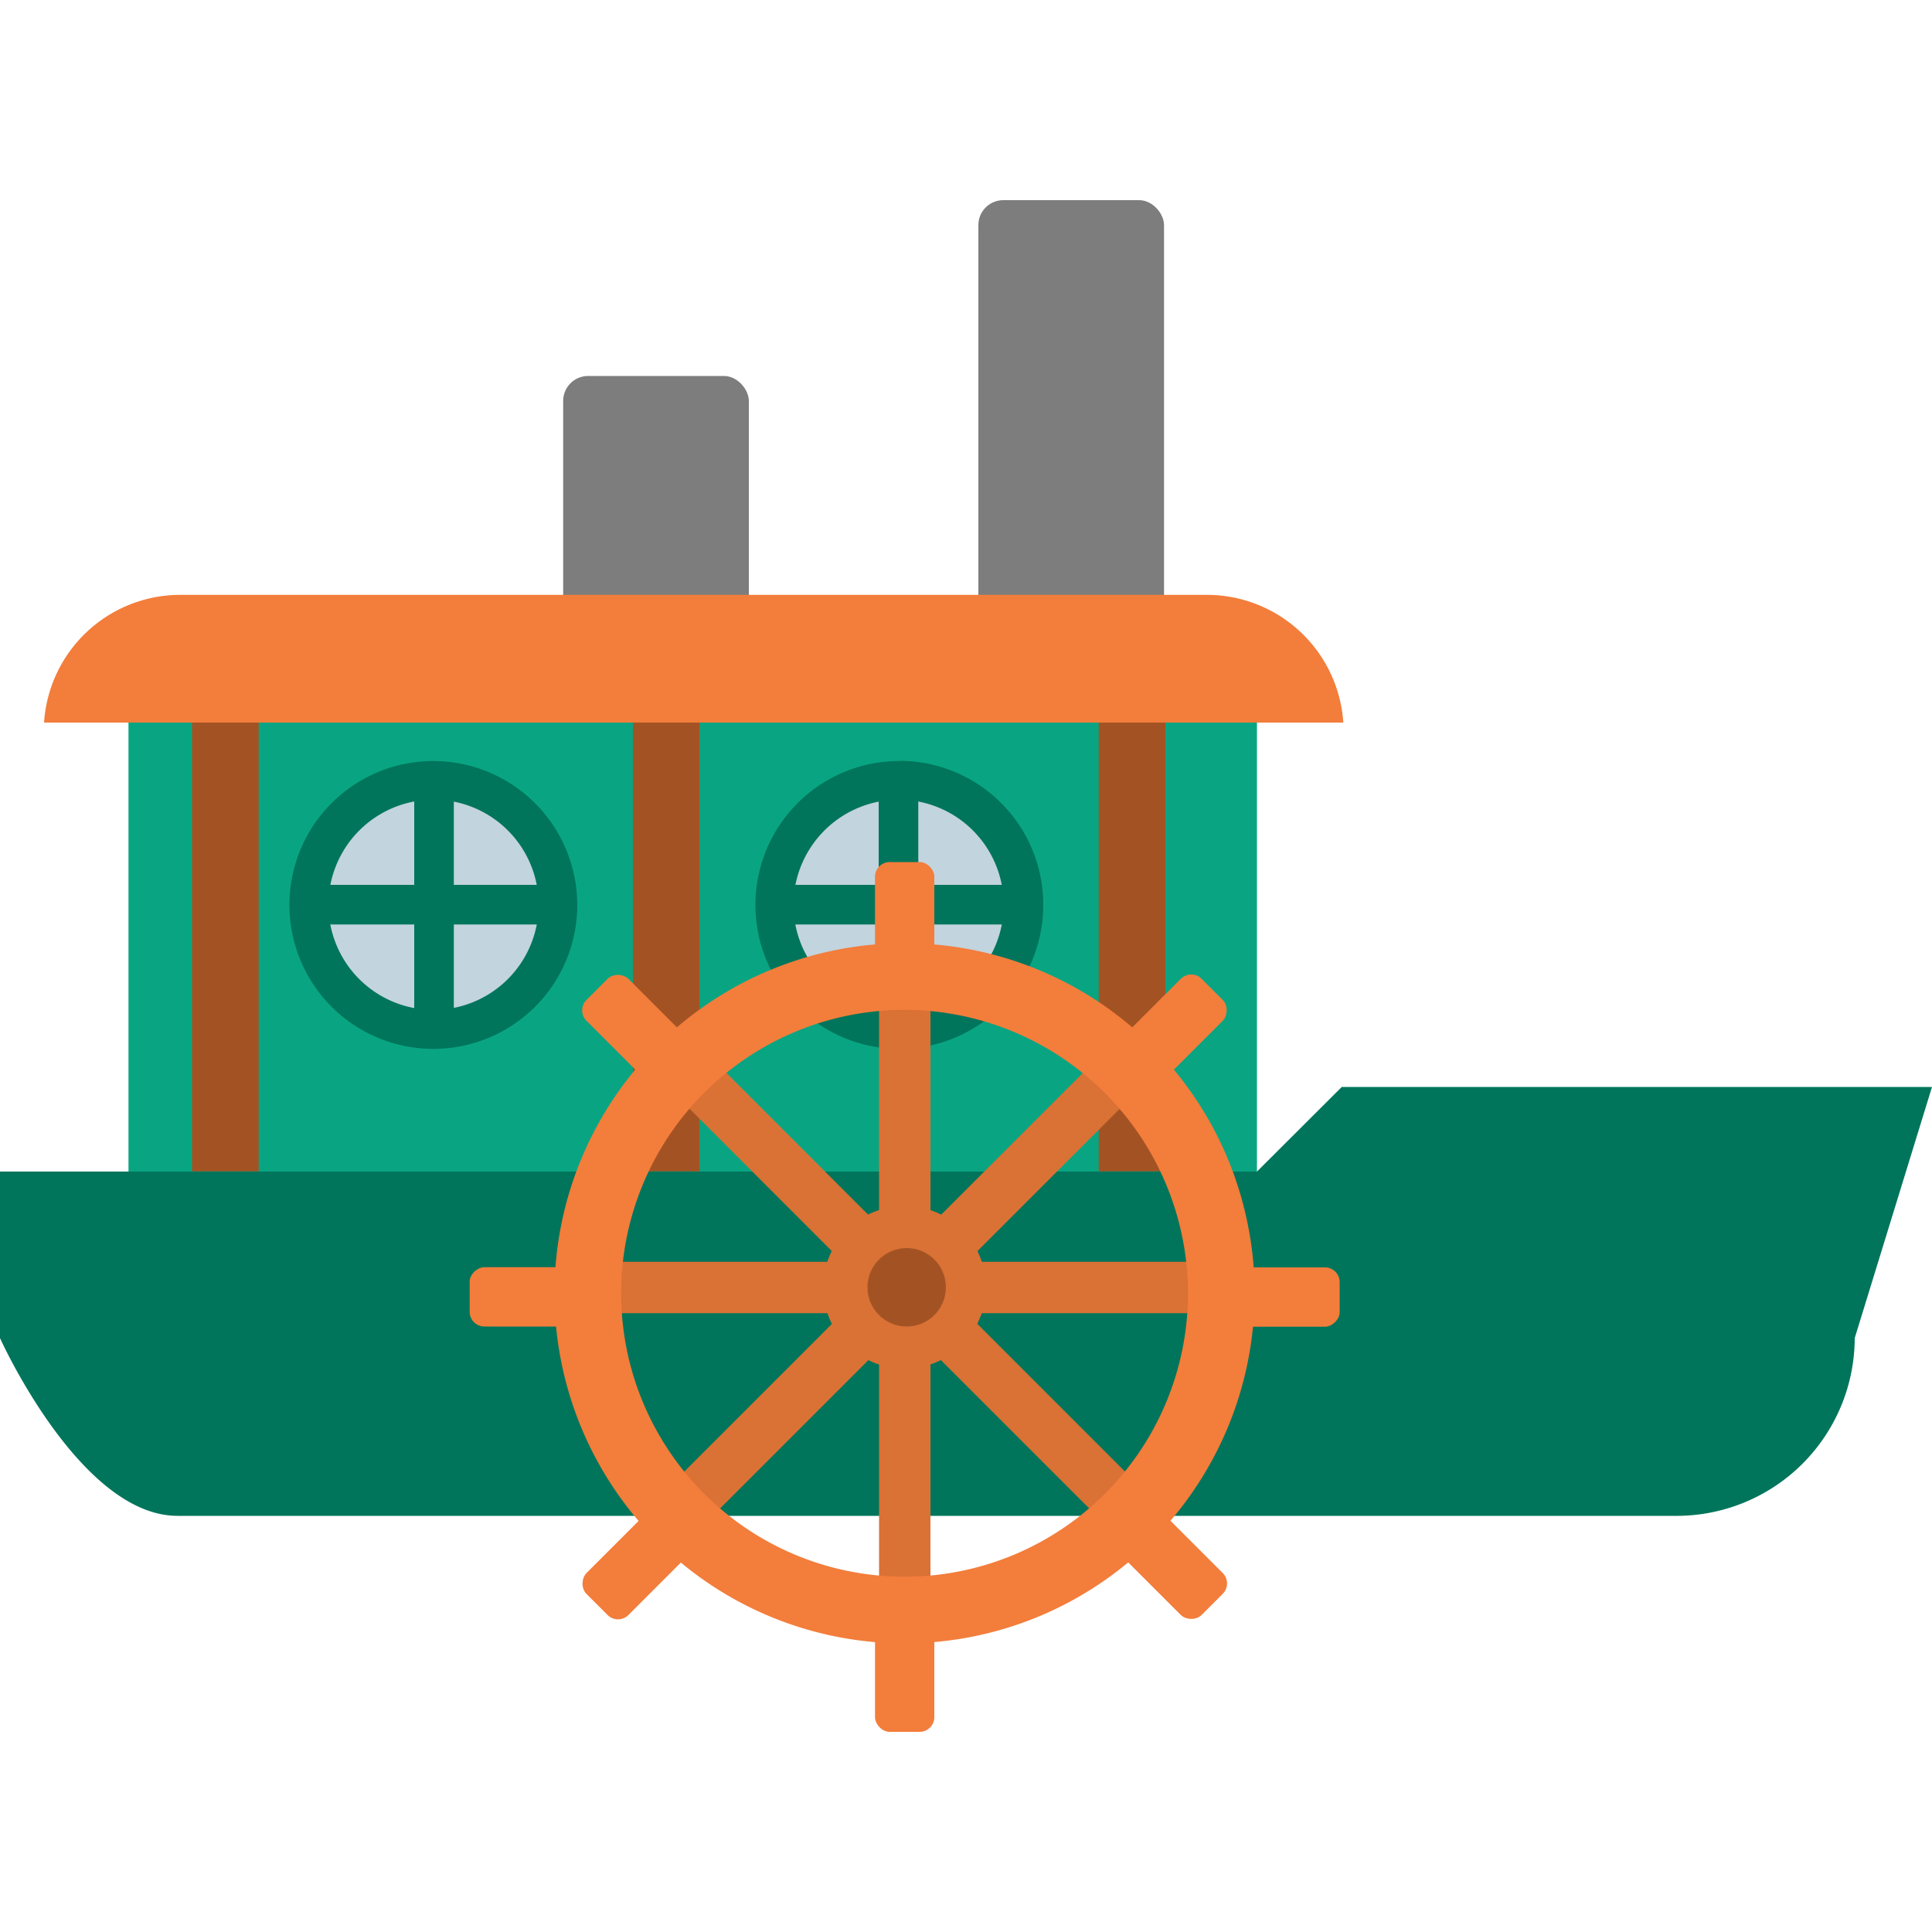 <svg id="Layer_1" data-name="Layer 1" xmlns="http://www.w3.org/2000/svg" viewBox="0 0 100 100"><defs><style>.cls-1{fill:#7d7d7d;}.cls-2{fill:#09a582;}.cls-3{fill:#a35323;}.cls-4{fill:#f37d3b;}.cls-5{fill:#00755b;}.cls-6{fill:#c2d4de;}.cls-7{fill:#da7135;}</style></defs><title>steamboat</title><rect class="cls-1" x="50.64" y="10.36" width="9.61" height="43.87" rx="1.29" ry="1.29"/><rect class="cls-1" x="29.15" y="19.46" width="9.61" height="43.87" rx="1.29" ry="1.29"/><rect class="cls-2" x="6.65" y="33.39" width="58.41" height="32.23" rx="3.03" ry="3.03"/><rect class="cls-3" x="9.94" y="37.37" width="3.45" height="23.26"/><rect class="cls-3" x="32.76" y="37.37" width="3.45" height="23.26"/><rect class="cls-3" x="56.87" y="37.37" width="3.45" height="23.26"/><path class="cls-4" d="M62.5,30.79H9.28a7.07,7.07,0,0,0-7,6.61H69.53A7.08,7.08,0,0,0,62.5,30.79Z"/><path class="cls-5" d="M0,69.26s4.14,9.2,9.19,9.2H86.85A9.22,9.22,0,0,0,96,69.26l4-13H69.45l-4.39,4.38H0"/><path class="cls-6" d="M22.46,53.27a6.44,6.44,0,1,1,6.44-6.44A6.45,6.45,0,0,1,22.46,53.27Z"/><path class="cls-5" d="M22.46,41.39A5.44,5.44,0,1,1,17,46.83a5.45,5.45,0,0,1,5.43-5.44m0-2a7.45,7.45,0,1,0,7.45,7.45,7.46,7.46,0,0,0-7.45-7.45Z"/><rect class="cls-5" x="21.44" y="40.13" width="2.05" height="13.39" rx="0.51" ry="0.51"/><rect class="cls-5" x="21.44" y="40.13" width="2.05" height="13.39" rx="0.51" ry="0.51" transform="translate(69.29 24.36) rotate(90)"/><path class="cls-6" d="M46.5,53.27A6.44,6.44,0,1,1,53,46.83,6.45,6.45,0,0,1,46.5,53.27Z"/><path class="cls-5" d="M46.5,41.39a5.44,5.44,0,1,1-5.43,5.44,5.46,5.46,0,0,1,5.43-5.44m0-2A7.45,7.45,0,1,0,54,46.83a7.45,7.45,0,0,0-7.45-7.45Z"/><rect class="cls-5" x="45.48" y="40.13" width="2.05" height="13.39" rx="0.51" ry="0.51"/><rect class="cls-5" x="45.48" y="40.13" width="2.05" height="13.39" rx="0.51" ry="0.51" transform="translate(93.33 0.32) rotate(90)"/><rect class="cls-7" x="45.5" y="51.02" width="2.66" height="31.22"/><rect class="cls-7" x="45.5" y="51.02" width="2.66" height="31.22" transform="translate(113.45 19.81) rotate(90)"/><rect class="cls-7" x="45.5" y="51.02" width="2.66" height="31.22" transform="translate(60.83 -13.59) rotate(45)"/><rect class="cls-7" x="45.5" y="51.02" width="2.66" height="31.22" transform="translate(127.05 80.64) rotate(135)"/><path class="cls-4" d="M46.82,85.06A18.12,18.12,0,1,1,64.94,66.94,18.14,18.14,0,0,1,46.82,85.06Zm0-32.79A14.67,14.67,0,1,0,61.49,66.94,14.69,14.69,0,0,0,46.82,52.27Z"/><circle class="cls-7" cx="46.82" cy="66.63" r="4.21"/><circle class="cls-3" cx="46.93" cy="66.63" r="2.03"/><rect class="cls-4" x="45.29" y="44.62" width="3.07" height="6.83" rx="0.76" ry="0.76"/><rect class="cls-4" x="45.29" y="82.81" width="3.07" height="6.83" rx="0.76" ry="0.76"/><rect class="cls-4" x="64.39" y="63.71" width="3.07" height="6.83" rx="0.76" ry="0.76" transform="translate(133.05 1.21) rotate(90)"/><rect class="cls-4" x="26.19" y="63.71" width="3.07" height="6.83" rx="0.76" ry="0.76" transform="translate(94.85 39.4) rotate(90)"/><rect class="cls-4" x="58.79" y="50.21" width="3.07" height="6.83" rx="0.76" ry="0.76" transform="translate(55.59 -26.95) rotate(45)"/><rect class="cls-4" x="31.79" y="77.22" width="3.07" height="6.83" rx="0.76" ry="0.76" transform="translate(66.77 0.05) rotate(45)"/><rect class="cls-4" x="58.79" y="77.22" width="3.07" height="6.83" rx="0.76" ry="0.76" transform="translate(160 94.99) rotate(135)"/><rect class="cls-4" x="31.79" y="50.21" width="3.07" height="6.83" rx="0.76" ry="0.76" transform="translate(94.8 67.98) rotate(135)"/></svg>